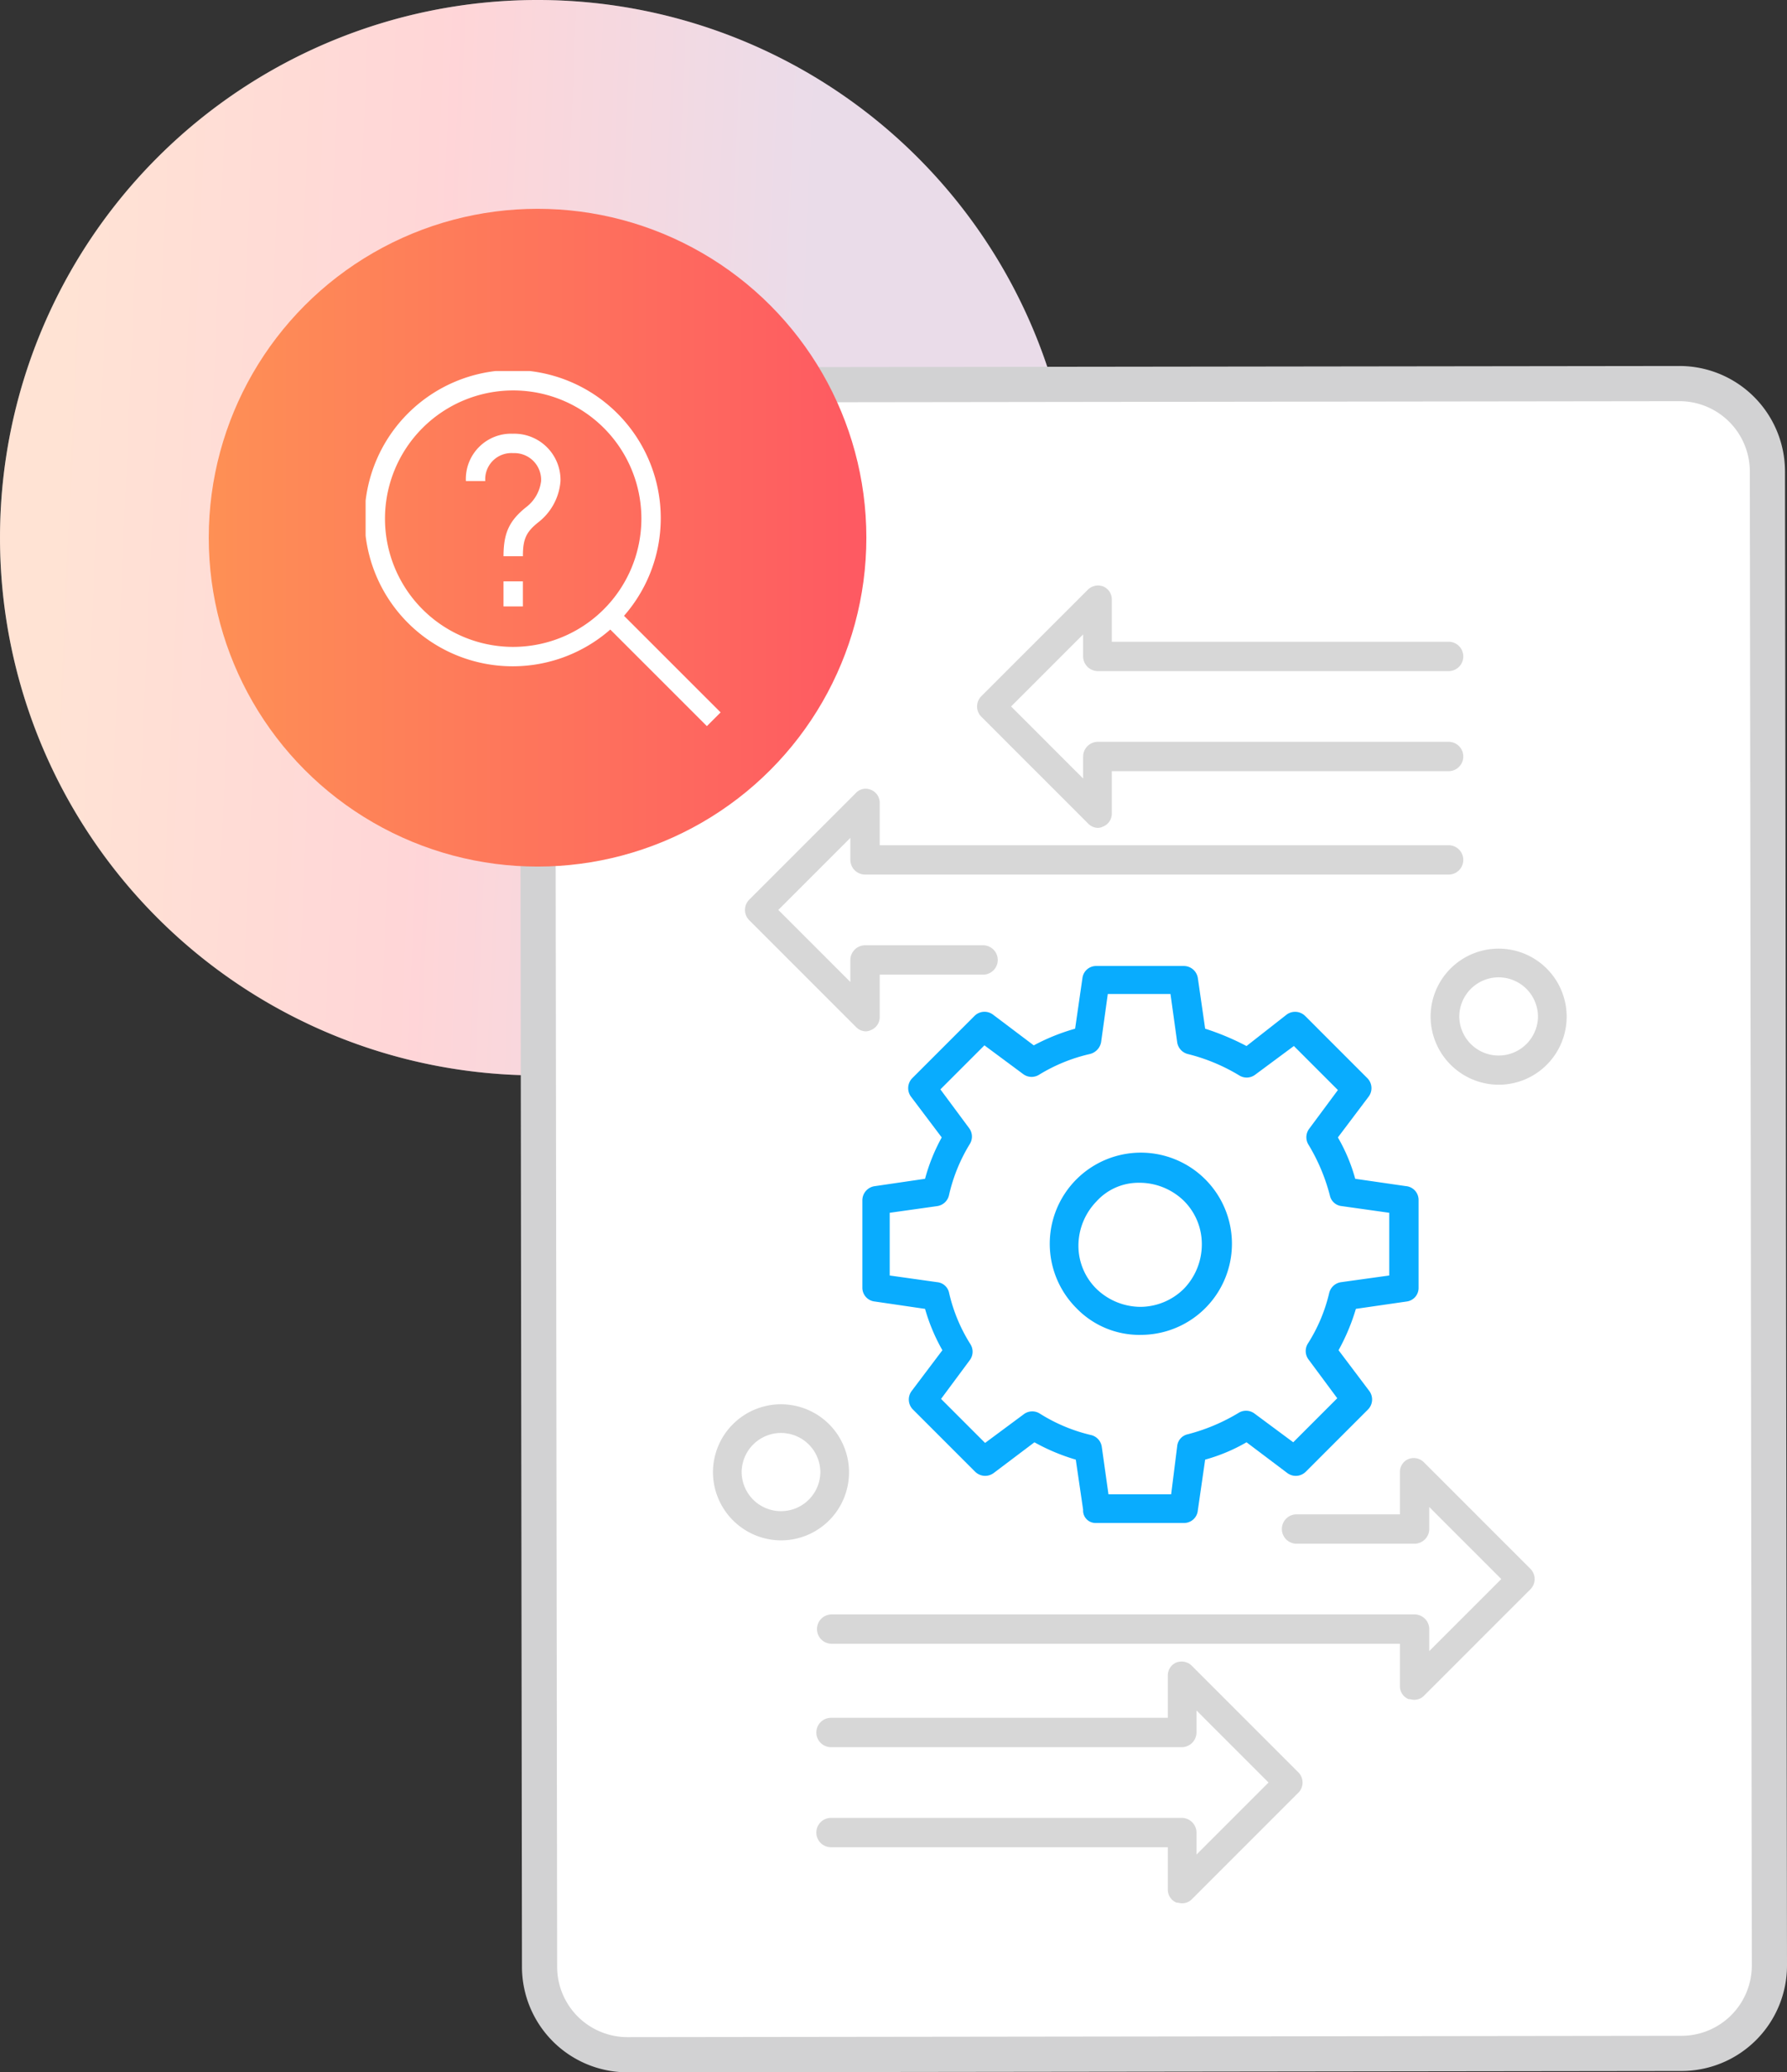 <svg xmlns="http://www.w3.org/2000/svg" xmlns:xlink="http://www.w3.org/1999/xlink" width="260.248" height="301.723" viewBox="0 0 260.248 301.723">
  <rect x="0" y="0" width="260.248" height="301.723" fill="#333333" stroke="none"/>
  <defs>
    <linearGradient id="linear-gradient" x1="0.042" y1="0.5" x2="1" y2="0.541" gradientUnits="objectBoundingBox">
      <stop offset="0" stop-color="#fe9055" stop-opacity="0.502"/>
      <stop offset="0.376" stop-color="#fe5962" stop-opacity="0.502"/>
      <stop offset="0.729" stop-color="#ad73a9" stop-opacity="0.502"/>
      <stop offset="1" stop-color="#ad73a9" stop-opacity="0.502"/>
    </linearGradient>
    <linearGradient id="linear-gradient-2" y1="0.5" x2="1" y2="0.5" gradientUnits="objectBoundingBox">
      <stop offset="0" stop-color="#fe9055"/>
      <stop offset="1" stop-color="#fe5962"/>
    </linearGradient>
    <clipPath id="clip-path">
      <rect id="Rectangle_17719" data-name="Rectangle 17719" width="51.699" height="51.699" fill="#fff"/>
    </clipPath>
  </defs>
  <g id="Group_44003" data-name="Group 44003" transform="translate(0 -60)">
    <g id="Nimbello_Graphic_Elements_121322_V1_Gear_Arrows_Checkmark" transform="translate(70.9 51.8)">
      <path id="Path_109929" data-name="Path 109929" d="M78.287,0A78.287,78.287,0,1,1,0,78.287,78.287,78.287,0,0,1,78.287,0Z" transform="translate(-70.899 8.2)" fill="#fff"/>
      <circle id="Ellipse_1365" data-name="Ellipse 1365" cx="78.287" cy="78.287" r="78.287" transform="translate(-70.9 8.2)" opacity="0.5" fill="url(#linear-gradient)"/>
      <g id="Group_43998" data-name="Group 43998" transform="translate(7.387 64.05)">
        <path id="Path_109919" data-name="Path 109919" d="M189.1,296a12.809,12.809,0,0,1-12.821,12.821l-153.466.194A12.809,12.809,0,0,1,9.991,296.191L9.7,78.715A12.809,12.809,0,0,1,22.521,65.894L175.987,65.7a12.809,12.809,0,0,1,12.821,12.821Z" transform="translate(-9.7 -65.7)" fill="#fff" stroke="#d2d2d3" stroke-miterlimit="10" stroke-width="5.123"/>
        <g id="Group_43997" data-name="Group 43997" transform="translate(25.545 29.394)">
          <g id="Group_43993" data-name="Group 43993" transform="translate(4.662)">
            <g id="Group_43989" data-name="Group 43989">
              <g id="Group_43985" data-name="Group 43985">
                <g id="Group_43983" data-name="Group 43983" transform="translate(0 29.604)">
                  <path id="Path_109920" data-name="Path 109920" d="M69.081,161.757a1.83,1.83,0,0,0,.777-.194,2.027,2.027,0,0,0,1.263-1.943V153.5H86.176a2.137,2.137,0,1,0,0-4.274H68.983a2.156,2.156,0,0,0-2.137,2.137v3.205l-10.49-10.49,10.49-10.49v3.205a2.156,2.156,0,0,0,2.137,2.137h84.989a2.137,2.137,0,0,0,0-4.274H71.12v-6.119a2.027,2.027,0,0,0-1.263-1.943,1.945,1.945,0,0,0-2.234.486L52.083,142.622a2.113,2.113,0,0,0,0,2.914l15.541,15.541A2.066,2.066,0,0,0,69.081,161.757Z" transform="translate(-51.5 -126.441)" fill="#d7d7d7"/>
                </g>
                <g id="Group_43984" data-name="Group 43984" transform="translate(33.801)">
                  <path id="Path_109921" data-name="Path 109921" d="M69.081,131.257a1.83,1.83,0,0,0,.777-.194,2.027,2.027,0,0,0,1.263-1.943V123h49.051a2.137,2.137,0,0,0,0-4.274H69.081a2.156,2.156,0,0,0-2.137,2.137v3.205l-10.49-10.49,10.49-10.49v3.205a2.156,2.156,0,0,0,2.137,2.137h51.091a2.137,2.137,0,0,0,0-4.274H71.12V98.039A2.027,2.027,0,0,0,69.858,96.1a2.113,2.113,0,0,0-2.234.486L52.083,112.123a2.113,2.113,0,0,0,0,2.914l15.541,15.541A2.066,2.066,0,0,0,69.081,131.257Z" transform="translate(-51.5 -95.962)" fill="#d7d7d7"/>
                </g>
              </g>
              <g id="Group_43988" data-name="Group 43988" transform="translate(10.393 127.047)">
                <g id="Group_43986" data-name="Group 43986" transform="translate(0.097)">
                  <path id="Path_109922" data-name="Path 109922" d="M127.732,261.96a1.977,1.977,0,0,0,1.457-.583l15.541-15.541a2.113,2.113,0,0,0,0-2.914l-15.541-15.541a2.113,2.113,0,0,0-2.234-.486,2.027,2.027,0,0,0-1.263,1.943v6.119H110.637a2.137,2.137,0,0,0,0,4.274h17.192a2.156,2.156,0,0,0,2.137-2.137v-3.205l10.49,10.49-10.49,10.49v-3.205a2.156,2.156,0,0,0-2.137-2.137H42.937a2.137,2.137,0,0,0,0,4.274h82.755v6.119a2.027,2.027,0,0,0,1.263,1.943C127.246,261.863,127.538,261.96,127.732,261.96Z" transform="translate(-40.8 -226.762)" fill="#d7d7d7"/>
                </g>
                <g id="Group_43987" data-name="Group 43987" transform="translate(0 29.625)">
                  <path id="Path_109923" data-name="Path 109923" d="M128.827,292.46a1.977,1.977,0,0,0,1.457-.583l15.541-15.541a2.113,2.113,0,0,0,0-2.914l-15.541-15.541a2.113,2.113,0,0,0-2.234-.486,2.027,2.027,0,0,0-1.263,1.943v6.119H77.737a2.137,2.137,0,0,0,0,4.274h51.091a2.156,2.156,0,0,0,2.137-2.137v-3.205l10.49,10.49-10.49,10.49v-3.205a2.156,2.156,0,0,0-2.137-2.137H77.737a2.137,2.137,0,0,0,0,4.274h49.051v6.119a2.027,2.027,0,0,0,1.263,1.943C128.342,292.363,128.536,292.46,128.827,292.46Z" transform="translate(-75.6 -257.262)" fill="#d7d7d7"/>
                </g>
              </g>
            </g>
            <g id="Group_43992" data-name="Group 43992" transform="translate(17.095 55.401)">
              <g id="Group_43991" data-name="Group 43991">
                <g id="Group_43990" data-name="Group 43990">
                  <path id="Path_109924" data-name="Path 109924" d="M92.187,234.1h12.821a2.017,2.017,0,0,0,2.04-1.845l1.068-7.382a25.461,25.461,0,0,0,6.022-2.525l5.925,4.468a2.065,2.065,0,0,0,2.72-.194l9.033-9.033a2.08,2.08,0,0,0,.194-2.72l-4.468-5.925a30.263,30.263,0,0,0,2.525-6.022l7.382-1.068a1.988,1.988,0,0,0,1.748-2.04V187.093a2.017,2.017,0,0,0-1.845-2.04l-7.382-1.068a25.461,25.461,0,0,0-2.525-6.022l4.468-5.925a2.064,2.064,0,0,0-.194-2.72l-9.033-9.033a2.08,2.08,0,0,0-2.72-.194l-5.828,4.565a37.33,37.33,0,0,0-6.022-2.525l-1.068-7.382a2.073,2.073,0,0,0-2.04-1.748H92.284a2.012,2.012,0,0,0-2.04,1.748l-1.068,7.382a30.029,30.029,0,0,0-6.022,2.428l-5.925-4.468a2.064,2.064,0,0,0-2.72.194l-9.033,9.033a2.08,2.08,0,0,0-.194,2.72l4.468,5.925a26.968,26.968,0,0,0-2.428,6.022l-7.285,1.068a2.087,2.087,0,0,0-1.845,2.04v12.724a2.017,2.017,0,0,0,1.845,2.04l7.285,1.068a27.277,27.277,0,0,0,2.525,6.022l-4.468,5.925a2.064,2.064,0,0,0,.194,2.72l9.033,9.033a2.08,2.08,0,0,0,2.72.194l5.925-4.468a29.37,29.37,0,0,0,6.022,2.525l1.068,7.285A1.812,1.812,0,0,0,92.187,234.1Zm10.976-4.177h-9.13l-.971-6.9a2.062,2.062,0,0,0-1.651-1.748,24.432,24.432,0,0,1-7.382-3.108,2.044,2.044,0,0,0-2.331.1l-5.634,4.177-6.411-6.411L73.83,210.4a2.051,2.051,0,0,0,.1-2.331,23.963,23.963,0,0,1-3.108-7.479,1.96,1.96,0,0,0-1.748-1.554l-6.9-.971v-9.13l6.9-.971a2.062,2.062,0,0,0,1.748-1.651,24.62,24.62,0,0,1,3.011-7.382,2.044,2.044,0,0,0-.1-2.331l-4.177-5.634,6.411-6.411,5.634,4.177a2.051,2.051,0,0,0,2.331.1,24.62,24.62,0,0,1,7.382-3.011,2.186,2.186,0,0,0,1.651-1.748l.971-6.993h9.13l.971,6.993a2.08,2.08,0,0,0,1.554,1.748,27,27,0,0,1,7.479,3.108,2.044,2.044,0,0,0,2.331-.1l5.634-4.177,6.411,6.411-4.177,5.634a2.051,2.051,0,0,0-.1,2.331,27.651,27.651,0,0,1,3.108,7.382,1.96,1.96,0,0,0,1.748,1.554l6.9.971v9.13l-6.993.971a2.08,2.08,0,0,0-1.748,1.554,23.8,23.8,0,0,1-3.108,7.382,2.044,2.044,0,0,0,.1,2.331l4.177,5.634-6.411,6.411-5.634-4.177a2.051,2.051,0,0,0-2.331-.1,27.652,27.652,0,0,1-7.382,3.108,1.96,1.96,0,0,0-1.554,1.748Zm-4.468-23.214a13.265,13.265,0,1,0-9.325-3.885A12.758,12.758,0,0,0,98.695,206.713Zm-.1-22.146a9.29,9.29,0,0,1,6.411,2.623,8.877,8.877,0,0,1,2.623,6.411,9.29,9.29,0,0,1-2.623,6.411,9.059,9.059,0,0,1-6.313,2.623,9.29,9.29,0,0,1-6.411-2.623,8.818,8.818,0,0,1-2.623-6.313,9.29,9.29,0,0,1,2.623-6.411A8.242,8.242,0,0,1,98.6,184.567Z" transform="translate(-58.192 -153)" fill="#09acfe"/>
                </g>
              </g>
            </g>
          </g>
          <g id="Group_43996" data-name="Group 43996" transform="translate(0 52.876)">
            <g id="Group_43994" data-name="Group 43994" transform="translate(104.512)">
              <path id="Path_109925" data-name="Path 109925" d="M45.907,170.215A9.907,9.907,0,1,0,36,160.307,9.949,9.949,0,0,0,45.907,170.215Zm0-15.638a5.741,5.741,0,0,1,5.731,5.731,5.731,5.731,0,0,1-11.461,0A5.741,5.741,0,0,1,45.907,154.577Z" transform="translate(-36 -150.4)" fill="#d7d7d7"/>
            </g>
            <g id="Group_43995" data-name="Group 43995" transform="translate(0 66.34)">
              <path id="Path_109926" data-name="Path 109926" d="M153.507,238.515a9.907,9.907,0,1,0-9.907-9.907A9.949,9.949,0,0,0,153.507,238.515Zm0-15.638a5.741,5.741,0,0,1,5.731,5.731,5.731,5.731,0,0,1-11.461,0A5.741,5.741,0,0,1,153.507,222.877Z" transform="translate(-143.6 -218.7)" fill="#d7d7d7"/>
            </g>
          </g>
        </g>
      </g>
      <g id="Group_44001" data-name="Group 44001" transform="translate(-40.498 38.602)">
        <g id="Group_43999" data-name="Group 43999">
          <circle id="Ellipse_1366" data-name="Ellipse 1366" cx="47.885" cy="47.885" r="47.885" fill="url(#linear-gradient-2)"/>
        </g>
        <g id="Group_44000" data-name="Group 44000" transform="translate(22.844 23.622)">
          <g id="Group_44000-2" data-name="Group 44000" transform="translate(0 0)" clip-path="url(#clip-path)">
            <path id="Path_109927" data-name="Path 109927" d="M51.7,49.7,37.633,35.638a21.567,21.567,0,1,0-2,2L49.7,51.7ZM21.492,40.163a18.67,18.67,0,1,1,18.67-18.671,18.693,18.693,0,0,1-18.67,18.671" transform="translate(0 0)" fill="#fff"/>
            <rect id="Rectangle_17718" data-name="Rectangle 17718" width="2.823" height="3.652" transform="translate(20.081 30.619)" fill="#fff"/>
            <path id="Path_109928" data-name="Path 109928" d="M17.526,6.649a6.59,6.59,0,0,0-6.888,6.888h2.821a3.811,3.811,0,0,1,4.066-4.065,3.89,3.89,0,0,1,4.065,4.065,5.619,5.619,0,0,1-2.173,3.8c-2.47,1.973-3.3,3.778-3.3,7.15h2.823c0-2.5.461-3.52,2.243-4.944a8.4,8.4,0,0,0,3.233-6.009,6.735,6.735,0,0,0-6.888-6.888" transform="translate(3.966 2.479)" fill="#fff"/>
          </g>
        </g>
      </g>
    </g>
  </g>
</svg>
